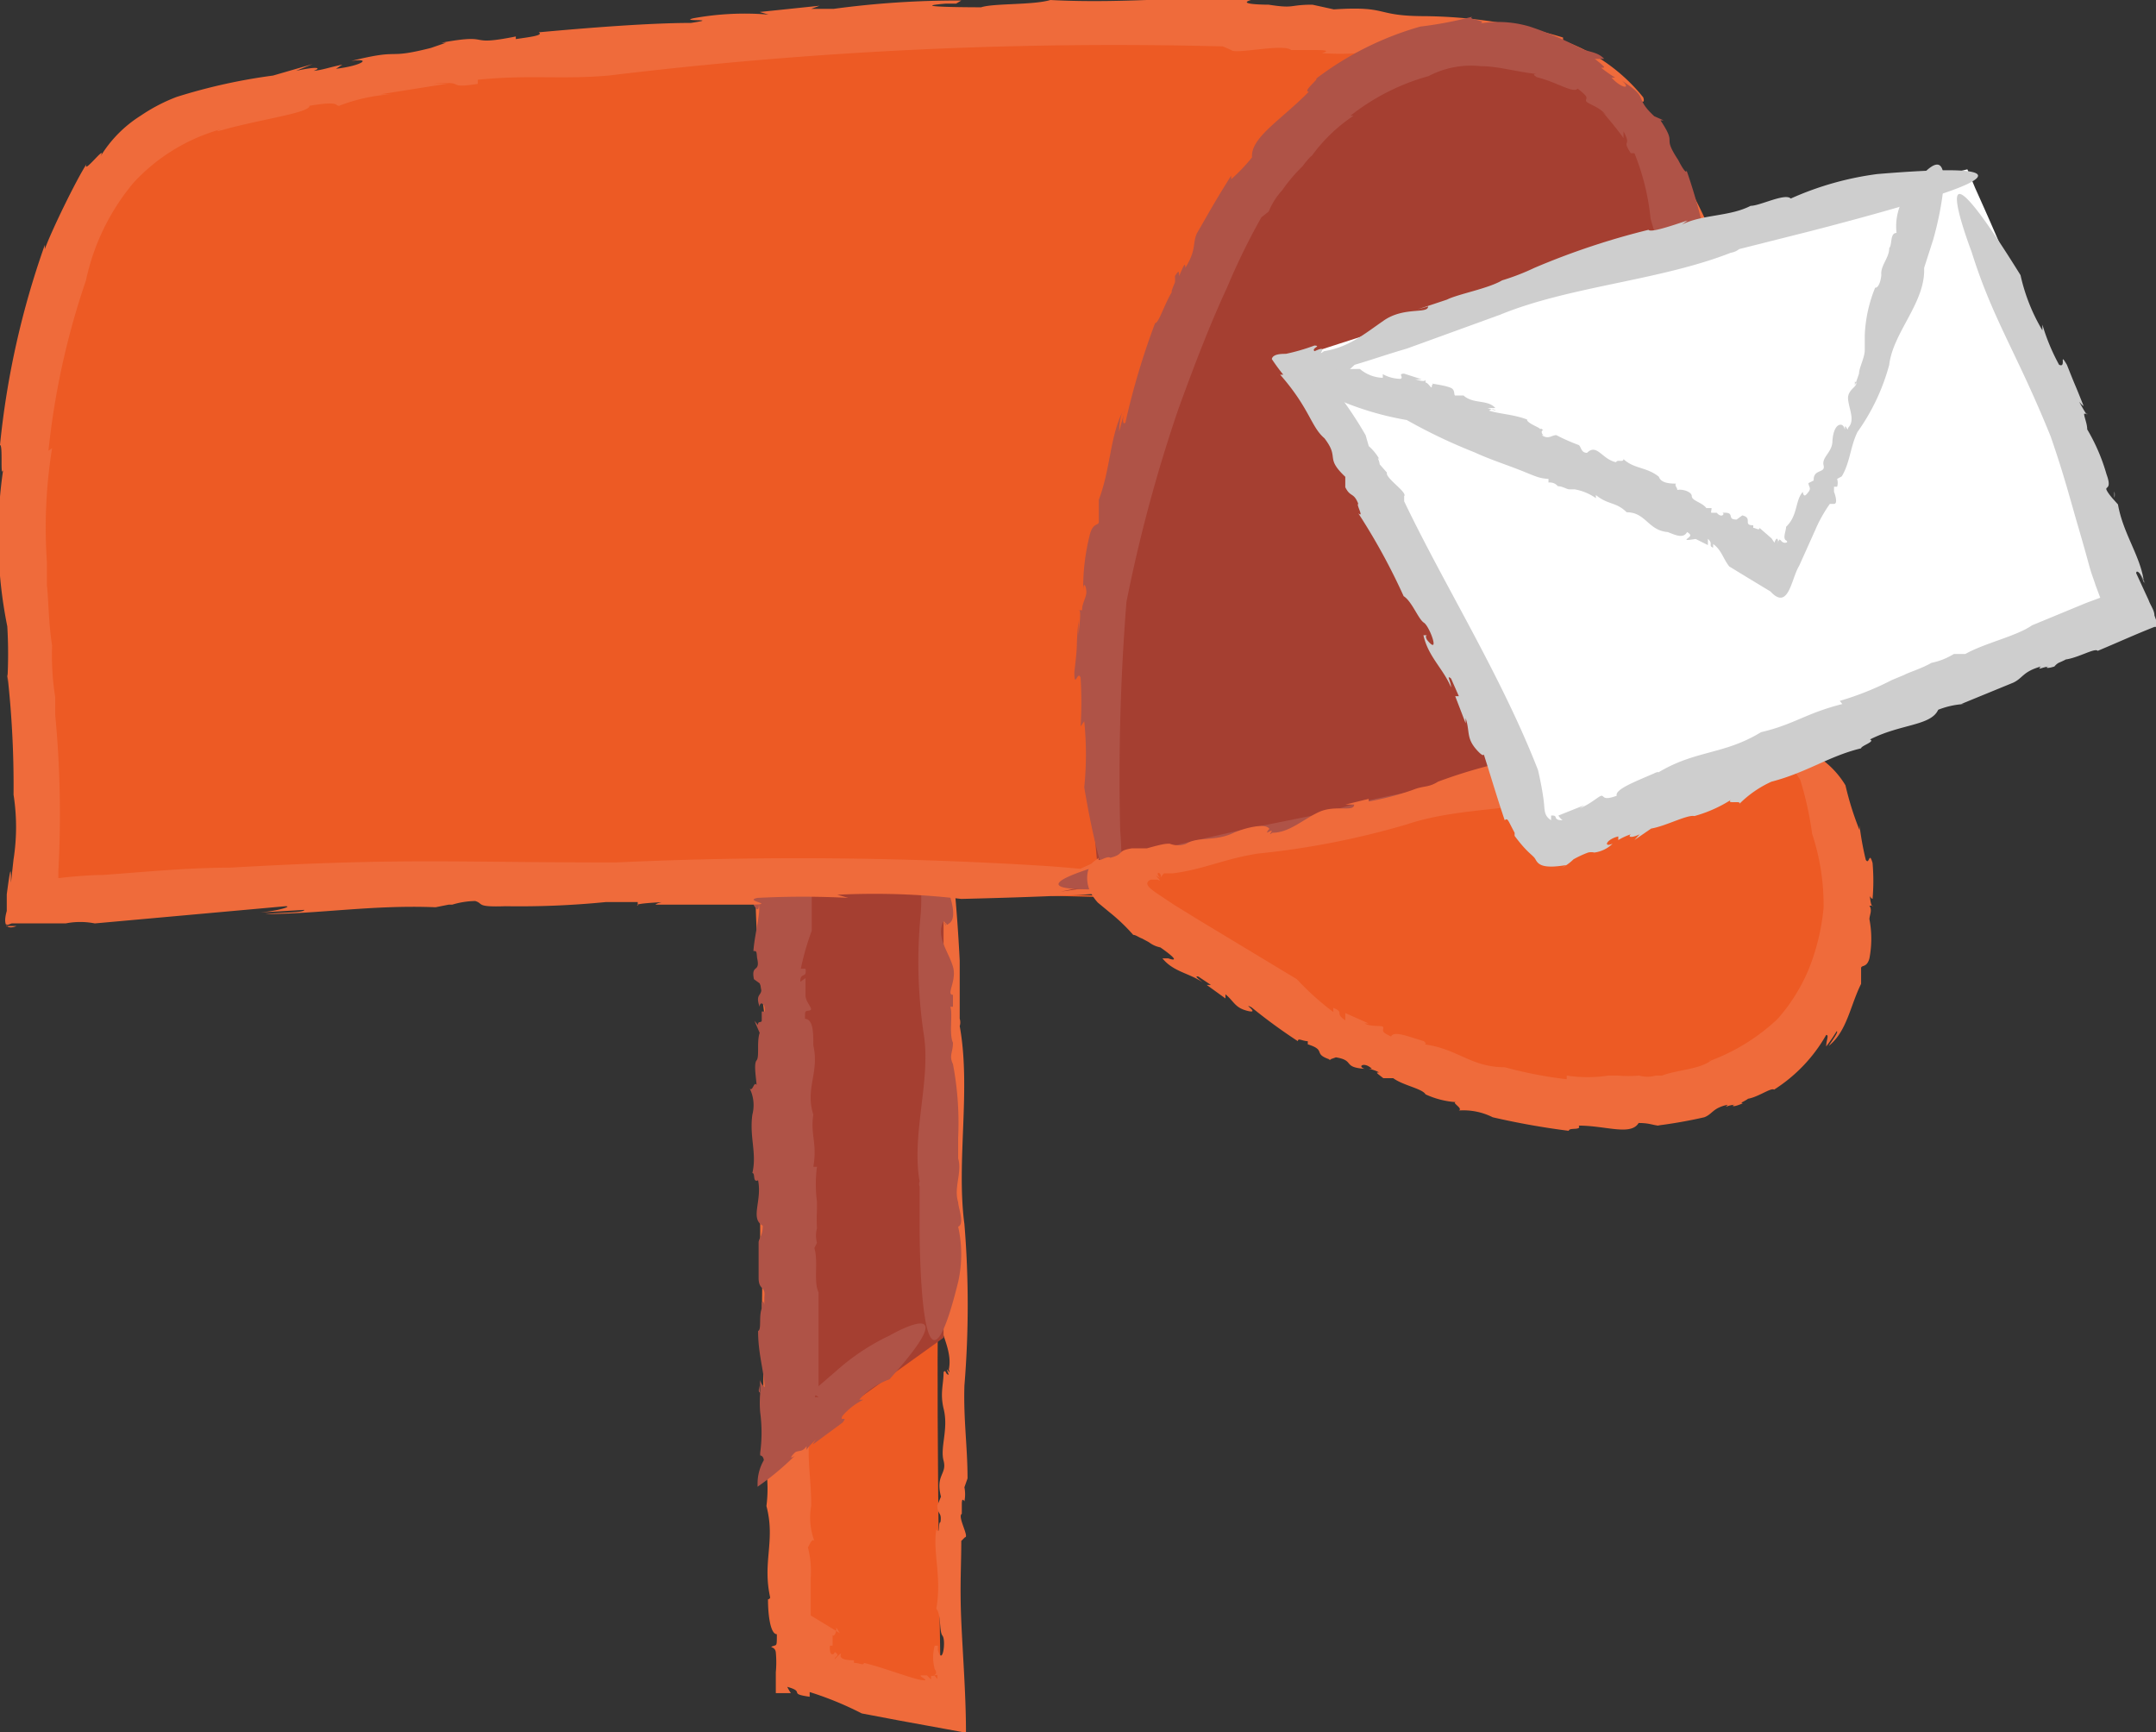 <svg xmlns="http://www.w3.org/2000/svg" viewBox="0 0 41.38 33.24"><rect x="0" y="0" width="41.38" height="33.24" fill="#333333" stroke="none"/><defs><style>.cls-1{fill:#ed5a24}.cls-2{fill:#ef6b3b}.cls-3{fill:#a53f31}.cls-4{fill:#af5347}.cls-6{fill:#cecece}</style></defs><g id="レイヤー_2" data-name="レイヤー 2"><g id="レイヤー_6" data-name="レイヤー 6"><path class="cls-1" d="M15.05 15.35c.32 13.92-.19 2.89.13 16.81l2.88.57c-.22-13.62.25-4.36-.43-17.1"/><path class="cls-2" d="M15.47 20.6zm2.21 2.67zm-3.13.99l-.01-.03.01.03zm.12-4.8c0 1.27-.13 1.61-.08 2.91v1.89c.08.3 0 .82.06 1.17v.13a1 1 0 010 .38v.69a5.69 5.69 0 010 .91h.06c-.06.6.07.81 0 1.36.18.68-.09 1.08.08 1.79 0-.09 0 0-.05 0 0 .32.05.67.17.67 0 .24 0 .2-.08.23s.05 0 .06.12a2 2 0 010 .38v-.12.52h.29a.75.75 0 01-.07-.12c.36.1 0 .13.43.19v-.09a6.32 6.32 0 011 .41l.74.14 1.26.23c0-.72-.06-1.46-.09-2.14s0-1.05 0-1.54l.07-.07c.09 0-.15-.4-.06-.45v-.17c0-.05 0-.15.05-.07a.7.7 0 000-.27l.06-.17c0-.61-.08-1.13-.06-1.78a19 19 0 000-3.1c-.16-1.2.13-2.59-.09-3.8a.23.23 0 000-.14v-1.11s-.25-5.4-.81-1.26a4 4 0 00.12 1.41c-.12.07 0 .5 0 .65.11.37 0 .77.06 1.13l-.05-.1c0 .26.08.61 0 .63a13 13 0 00.19 1.89c.09.22 0 .29.07.54a4.8 4.8 0 01.05.91H18v.31c.13.06-.09.37 0 .73s.28.68.21 1c.06.17-.1-.15 0 .1-.07 0-.05-.11-.1-.05 0 .24-.07.4 0 .7.1.39-.07.74 0 1s-.16.27-.05.69l-.07.17c0 .18.09.12.06.32-.05 0 0 .26-.08.14-.07.45.11.92 0 1.52.1.12.05.43.12.52s0 .6-.09.27v-.08h-.06a.85.85 0 000 .45s.06.07 0 .11 0 0 .05 0v.08l-.05-.06h-.07v.07l-.08-.08h-.1c-.1 0 .2.12 0 .09s-.73-.24-1.11-.33c0 .06-.08 0-.19 0v-.05c-.4 0-.19-.16-.27-.12l-.1.1c0-.06.12-.06 0-.14 0 .05-.11.11-.09-.12h.05v-.22c0 .07.08 0 .07-.13l.07.11-.56-.34v-.71a1.85 1.85 0 00-.06-.62c0 .1.07-.18.13-.1a1.29 1.29 0 01-.06-.68c0-.58-.11-1 0-1.51-.06 0 0-.24-.11-.18-.09-.53.16-1-.1-1.16a1.48 1.48 0 01.07-.42v-.86c0-.17-.14-.2-.1-.5 0 .1 0 0 .05-.14v-.05a.19.19 0 010-.08v-.07c0 .09 0 0 0 0 .08-.19 0-.55.11-.57 0-.59-.07-1-.1-1.47 0-.06.08.05.09.19v-.34c.06 0 0 .2 0 .3.1-.4-.1-.83 0-1.3l-.05-.09s-.06-.11-.07-.18.12 0 .11-.23a2.59 2.59 0 00-.06-.76c0 .13 0 .09-.06 0s.05-.18 0-.27h.07c-.07 0-.08-.31-.11-.35s.05.18.09.21v-.7c-.06-.25-.07 0-.13-.07a2.61 2.61 0 010-.69l-.06.08a2.45 2.45 0 010-.94c-.57-3.06-.7-.63-.7-.63a20 20 0 00.16 3.35z"/><path class="cls-3" d="M18.11 25.67l-2.97 2.13V16.34h2.97v9.33z"/><path class="cls-4" d="M14.82 28v-.15a.36.36 0 000 .15zm3.62-8zm-2.76 4.81v.02-.02z"/><path class="cls-4" d="M15.71 26.81h-.07a.5.5 0 01.07-.16V24.8c-.1-.21 0-.59-.08-.85l.05-.1a.54.54 0 010-.28 3.39 3.39 0 010-.35v-.16a2.53 2.53 0 010-.67h-.07c.08-.45-.06-.61 0-1-.16-.51.12-.81 0-1.33 0 .07 0 0 0 0 0-.24 0-.5-.16-.51 0-.17 0-.14.09-.16s-.08-.15-.08-.29v.06-.39l-.1.07c0-.2.13-.05.1-.25h-.09a5 5 0 01.21-.73v-1.17h.6a7.21 7.21 0 01.94 0l.05.07c0 .09.29-.14.34 0a.18.18 0 00.08-.05v.06c0 .06 0 0 .08 0v.19a3.66 3.66 0 010 .59 9.39 9.39 0 00.06 2.3c.14.88-.24 1.91-.08 2.82a.13.13 0 000 .1v.83s0 4 .74 1a2.42 2.42 0 000-1.06c.13-.05 0-.37 0-.47-.09-.28.08-.57 0-.84v-.4a6 6 0 00-.1-1.41c-.08-.17 0-.22 0-.41-.08-.18 0-.54-.05-.69h.05v-.23c-.14 0 .08-.27 0-.54s-.28-.51-.22-.77.11.11.06-.07c.07 0 0 .08.1 0s.07-.3 0-.52h.06c-.1-.21.07-.79 0-1a.65.65 0 010-.14c-.26 0-.12-.16-.61-.06l-.19-.08c-.22 0-.12.09-.29.06 0-.05-.19 0-.1-.08-.33-.08-.68.1-1.12 0-.11.09-.3 0-.41.1s-.75 0-.36-.09h.11v-.05a2.12 2.12 0 00-.84 0 3.83 3.83 0 010 .47c0-.12 0-.29.05-.15v.39l-.05-.1v.56-.05c0 .17-.12.23 0 .42s.07-.16.09 0-.09.57-.11.86c.06 0 .06 0 .07.13.07.3-.12.11-.06.41l.11.08c.11.27-.11.15 0 .45 0-.12.12-.06.1.09h-.06v.17c0 .06-.08 0-.07.09l-.07-.08.1.23c-.06.18 0 .46-.06.53s0 .38 0 .47c-.05-.08-.07.13-.13.07a.72.72 0 01.05.5c-.06.43.09.74 0 1.12.06 0 0 .19.11.14.08.4-.16.73.09.87 0 .18-.06.22-.08.31v.69c0 .25.14.15.11.37V25c0 .11 0-.08-.05 0a.33.33 0 010 .06v.05c0-.07 0 0 0 0-.06.15 0 .41-.07.43 0 .42.1.72.13 1.08 0 0-.08-.05-.09-.15v.25c-.06 0 0-.14 0-.22a.61.61 0 000 .24 2.19 2.19 0 000 .36 2.9 2.9 0 010 .78v.05s.06 0 .07.09a.9.9 0 00-.12.45v.06a5.36 5.36 0 00.71-.59c-.11.07-.06 0 0-.06s.15 0 .23-.13v.08c0-.05.27-.28.29-.33s-.14.15-.17.22l.57-.42c.12-.15-.07 0 0-.13a1.26 1.26 0 01.4-.31h-.08a1.38 1.38 0 01.58-.39c1.56-1.74 0-.84 0-.84a4.27 4.27 0 00-1 .66l-.44.38-.1.1a.19.19 0 01.18.04z"/><path class="cls-1" d="M22.22 17.24a181.4 181.4 0 00-21.75.22c.4-2.87 0-4-.06-6.93C.38 8.25 1 3.8 3 2.58a6.15 6.15 0 012.3-.73 100.67 100.67 0 0122-1.24 5.72 5.72 0 013.79 1.18 5.42 5.42 0 011.07 1.83 30.31 30.31 0 012.17 9.52 1.64 1.64 0 010 .7c-.25.73-1.21.85-2 .87a35.74 35.74 0 00-12.16 2.48"/><path class="cls-2" d="M8.92 17.38h-.24.24zm25.24-8.15v.06a.32.32 0 000-.06zM1.11 16.65z"/><path class="cls-2" d="M11.82 16.55c-3.22 0-4.07-.09-7.41.1-.79 0-1.61.08-2.43.14-.35 0-1 .07-.86.07v-.14a20.19 20.19 0 00-.06-3v-.34a5.09 5.09 0 01-.06-.99c-.07-.44-.07-.94-.1-1.16v-.54.09A9.58 9.58 0 011 8.6l-.07.05a14.83 14.83 0 01.72-3.27 4.31 4.31 0 01.91-1.87 3.6 3.6 0 011.68-1.03c-.2.08.09 0 .08 0 .74-.2 1.63-.32 1.62-.45.59-.1.48 0 .57 0a3.33 3.33 0 011-.22H7.3l1.32-.21-.32.01c.71-.07.2.1.87 0v-.08c1-.1 1.56 0 2.51-.08A80.69 80.69 0 0123.47.89l.16.07c.07.09 1-.13 1.15 0h.43c.12 0 .37 0 .16.06a5 5 0 00.69 0l.42.08c.78.06 1.49.06 2.18.15a3.79 3.79 0 011.93.71 8.32 8.32 0 011.64 3.18 33.82 33.82 0 011.15 3.75 19.65 19.65 0 01.62 4.57.64.64 0 01-.42.6 2.9 2.9 0 01-1 .18 21 21 0 00-2.38.17 1.19 1.19 0 00-.36.06c-.94.09-1.89.21-2.82.37 0 0-.86.14-2 .41a28.13 28.13 0 00-3.44 1.06c-1 .4-1.65.74-1.45.77s1.27-.28 3.8-.79h-.06c1.49-.35 2.43-.52 3.45-.8a12.74 12.74 0 001.61-.19c.92-.21 1.92-.12 2.81-.25 0 0-.05.05-.26.06a14.37 14.37 0 011.66-.06 2.22 2.22 0 001.4-.7 1.56 1.56 0 00.31-.87 5.1 5.1 0 000-.72 13.91 13.91 0 00-.33-2.19v.07c-.16-.57-.12-.75-.28-1.38v-.03c-.19-.61-.4-1.8-.58-2.29-.12-.41-.24-.81-.37-1.21l.13.45c-.17-.11-.2-.94-.6-1.77a13 13 0 00-1.32-2.3c-.32-.3.32.24-.13-.24 0-.06.23.21.17 0A3.44 3.44 0 0030 .78V.72a9.47 9.47 0 00-2.64-.41c-1 0-.68-.2-1.76-.13l-.41-.09c-.46 0-.33.08-.84 0 0 0-.64 0-.34-.09-1.15-.1-2.33.08-3.85 0-.33.1-1.09.06-1.33.14 0 0-1.53 0-.68-.07h.2l.1-.06A17.67 17.67 0 0016 .17h.36-.79l.16-.06-1.15.12.17.05a5.49 5.49 0 00-1.44.07c-.29.07.55 0-.05.09-.78 0-1.94.09-2.92.18.1.06-.17.09-.44.13V.7c-1 .2-.4-.07-1.43.12h.09l-.29.1c-.91.23-.52 0-1.53.25.41-.06.21.09-.29.15l.12-.08c-.28.06-.37.1-.55.12.16-.06.07-.09-.34 0L6 1.23l-.76.22a10.91 10.91 0 00-1.85.41 3.33 3.33 0 00-.69.36 2.39 2.39 0 00-.77.78c.13-.26-.35.37-.27.15-.19.29-.66 1.25-.8 1.63V4.7A16.3 16.3 0 000 8.54c.06 0 0 .65.06.48a8.72 8.72 0 00.08 3 9 9 0 010 1.06v-.15a19 19 0 01.12 2.32 4 4 0 010 1.24c0-.12 0-.11 0 0l-.05.45c0-.27 0-.38-.08.22v.32c0 .12 0 0 0 0-.13.46.2.28.19.29h-.2v-.2.15c0 .06.08 0 .11 0h1.03a1.44 1.44 0 01.56 0l3.66-.33c.14 0-.14.09-.49.12l.85-.05c0 .06-.49.05-.75.08 1 0 2.08-.18 3.27-.13l.25-.05h.07a1.59 1.59 0 01.44-.07c.17.05 0 .12.58.1a16.83 16.83 0 001.93-.08h-.08.69v.07c-.12-.06.76-.07.87-.1s-.45 0-.53.08h1.77c.63 0-.11-.07.19-.13a16.81 16.81 0 011.74 0l-.21-.06a14.21 14.21 0 012.38.08c7.8-.19 1.66-.63 1.66-.63a76 76 0 00-8.29-.07z"/><path class="cls-3" d="M21.11 17a20.71 20.71 0 012-11.77 7.59 7.59 0 014-4.16 4 4 0 012-.16c2.14.4 2.73 2.22 3.23 3.88l2.57 8.54c0 .18.09.39 0 .52a.47.47 0 01-.24.1l-14.31 3.16"/><path class="cls-4" d="M21.11 9.89l.06-.12s-.03.02-.06.12zm9.41 5.32zm-6.97-9.7z"/><path class="cls-4" d="M21.62 11.55a28.71 28.71 0 011-3.71c.28-.77.59-1.59.93-2.32a12.82 12.82 0 01.66-1.35l.14-.11a1.36 1.36 0 01.26-.41 3.07 3.07 0 01.39-.46 1.63 1.63 0 01.17-.2V3a3.15 3.15 0 01.81-.78h-.06a4.26 4.26 0 011.5-.76 1.74 1.74 0 011-.19c.33 0 .64.1 1.07.15-.11 0 0 .05 0 .06.38.09.71.32.79.22.23.18.16.17.16.23s.24.1.39.28l-.08-.07c.14.16.28.33.41.51v-.13c.17.32-.05.13.14.42h.07a4.56 4.56 0 01.31 1.26c.58 2 1.44 4.13 1.86 6.05v.1c-.08.06.29.48.23.57l.11.21v.1a1.09 1.09 0 00.14.34v.23a10.74 10.74 0 00.35 1.13l.18.51v.18h-.25l-.49.1-1.09.24c-.75.19-1.5.4-2 .55-1.54.49-3.45.52-5 1a.45.45 0 00-.18.07l-1.54.31s-7.13 1.53-1.55 1.1a7.82 7.82 0 001.85-.45c.12.1.67-.13.86-.14.47-.2 1-.14 1.48-.33a.18.18 0 01-.13.07c.34-.09.81-.22.85-.15a20.23 20.23 0 002.48-.65 5.47 5.47 0 01.71-.21c.31-.14.95-.22 1.21-.31l.65-.15h-.25c.06-.15.51 0 1-.21s.84-.47 1.31-.51c.23-.11-.21.15.17 0 0 .06-.19.09-.06.11a1.42 1.42 0 00.49-.17.59.59 0 00.16-.72c-.28-.59-.23-1-.43-1.34-.2-.51 0-.4-.21-.91v-.24c0-.23-.13-.14-.18-.41 0 0-.06-.33 0-.2-.11-.6-.46-1.15-.57-2-.14-.14-.2-.54-.31-.65s-.22-.78 0-.37v.1h.07a7.29 7.29 0 00-.41-1.22c0 .13.08.3 0 .2L33.14 6l.07.07-.15-.61v.1a1.71 1.71 0 00-.18-.74c-.09-.14 0 .3-.1 0a10.31 10.31 0 00-.41-1.55c0 .08-.09-.06-.16-.2-.33-.5 0-.25-.34-.76h.06l-.18-.08c-.41-.38-.07-.33-.62-.68.19.16 0 .16-.2-.06H31a2.89 2.89 0 01-.27-.19c.09 0 .09 0-.12-.17h.18c-.12-.13-.28-.13-.43-.19a6.24 6.24 0 00-1-.43 2.12 2.12 0 00-.95-.06c.16-.06-.27-.07-.15-.13a7.4 7.4 0 01-1 .19 6 6 0 00-2 1c.06 0-.27.25-.14.25-.54.55-1.12.88-1.09 1.26a3.42 3.42 0 01-.4.42v-.07c-.34.54-.42.7-.66 1.11-.09.22 0 .3-.22.66 0-.14-.05 0-.12.16 0-.09 0-.13-.08 0a.6.6 0 010 .12c-.1.24-.07.21 0 .1-.17.21-.3.68-.38.68a14.2 14.2 0 00-.57 1.91c-.06.06-.06-.1 0-.28l-.12.45s0-.27.08-.41c-.26.5-.24 1.11-.47 1.72v.42c0 .09-.12 0-.18.28a4.1 4.1 0 00-.12 1.05c0-.18.05-.12.06 0s-.09.24-.08.37h-.07c.07-.05 0 .42 0 .49v-.3c-.06.64 0 .32-.08 1 0 .34.07-.06.12.11a7.46 7.46 0 010 .93l.07-.1a6.33 6.33 0 010 1.27c.35 2.07.65 2.24.69 1.93a6.56 6.56 0 000-1.1 42.42 42.42 0 01.12-4.39z"/><path class="cls-1" d="M34.19 14c1.14.72 1.38 2.29 1.24 3.64a4.45 4.45 0 01-.43 1.73 4.26 4.26 0 01-3.6 1.78c-3.61.15-6.86-2-9.83-4-.17-.11-.34-.35-.19-.48z"/><path class="cls-2" d="M35.6 18.59l-.05.09s.03-.02.05-.09zm-8.5-3.48zm5.71 5.24h.01l.01-.02-.02.02z"/><path class="cls-2" d="M35 17.42a4.2 4.2 0 01-.29 1.19 3.45 3.45 0 01-.59.94 3.81 3.81 0 01-1.28.8c-.21.17-.66.18-.94.29h-.12a.6.6 0 01-.32 0 2.41 2.41 0 01-.41 0h-.18a2.67 2.67 0 01-.8 0v.07a8.1 8.1 0 01-1.19-.23c-.65 0-.91-.36-1.55-.44.08 0 0-.05 0-.06-.28-.08-.58-.21-.63-.09-.2-.09-.15-.11-.15-.17s-.21 0-.36-.08h.08l-.45-.2v.14c-.22-.15 0-.14-.23-.24v.08a5.24 5.24 0 01-.7-.63L23 17.65l-.47-.29-.33-.22c-.1-.07-.28-.19-.11-.26h.13c.13.07-.1-.12 0-.06s0 0 0-.05.07 0 .06.05 0 0 .06-.06h.16c.58-.07 1-.28 1.64-.38a15.69 15.69 0 002.86-.56c1.06-.36 2.41-.25 3.49-.63a.26.26 0 00.13-.06l1-.19s5-1 1-1a3.75 3.75 0 00-1.29.31c-.09-.11-.47.08-.6.06-.33.17-.72.07-1 .22a.11.11 0 01.09-.07c-.24.07-.56.16-.59.09a9.75 9.75 0 00-1.63.45c-.19.12-.27.07-.49.16a5.53 5.53 0 01-.84.22v-.05l-.45.11h.17c0 .15-.36 0-.67.14s-.57.4-.9.4c-.14.1.11-.12-.1 0 0-.07.09-.06 0-.11s-.38 0-.64.11c-.34.17-.69.07-.91.21a.43.43 0 01-.32 0c-.07 0-.12 0-.44.09h-.29c-.3.05-.13.11-.41.18-.07-.05-.26.12-.22 0-.1.08-.16.09-.21.26a.61.61 0 00.06.42 1 1 0 00.13.18l.23.19a3.57 3.57 0 01.45.43c.05 0 .11.05.17.07l.13.07a.52.52 0 00.22.1s.47.32.15.21h-.11c.21.26.51.28.77.46-.07-.06-.17-.13-.08-.11l.24.16h-.08l.36.26v-.08c.17.14.18.26.43.32s-.13-.17.07-.07a10.34 10.34 0 00.89.65c0-.07.09 0 .19 0v.06c.38.12.07.18.45.3h-.05l.14-.05c.37.06.12.19.55.22-.15-.05 0-.14.14 0h-.06a.66.66 0 01.2.07c-.07 0-.06 0 .08.11h-.12.31c.19.14.56.2.62.31a1.66 1.66 0 00.59.15c-.11 0 .14.12.05.16a1.25 1.25 0 01.65.13 14.57 14.57 0 001.46.26c0-.07.25 0 .19-.1.52 0 1 .2 1.15-.05.23 0 .28.05.41.05h-.06a9.21 9.21 0 00.91-.16c.16-.06.16-.18.45-.24-.08.08 0 0 .15 0-.07 0-.09.06.07 0s0 0 .06-.05c.17-.09.13-.09.05-.06.21 0 .5-.23.56-.18a3 3 0 001-1.05c.06 0 0 .1 0 .22a3 3 0 00.2-.29c.05 0-.09.18-.15.28.35-.28.41-.77.62-1.19v-.3c0-.07.11 0 .16-.19a2 2 0 000-.75c0 .12 0 .08 0 0s.06-.17 0-.26h.07c-.06.05-.06-.3-.09-.34s0 .18.08.21a4 4 0 000-.69c-.07-.24-.06.05-.13-.06a5.59 5.59 0 01-.12-.66v.09a5.79 5.79 0 01-.27-.86 1.71 1.71 0 00-1.06-.78c-.19 0-.23 0-.16.14a2 2 0 00.21.32l.14.21a6.34 6.34 0 01.23 1.04 4.35 4.35 0 01.22 1.42z"/><path d="M37.91 3.61A66.6 66.6 0 0141 11.86l-11 4a.62.62 0 01-.4.06c-.19-.05-.29-.27-.37-.46a40.64 40.64 0 00-4.55-8.53c4.3-1.42 8.67-2.65 13.08-3.68" fill="#fff"/><path class="cls-6" d="M40.58 9.43v.12s.02-.04 0-.12zM28.77 5.32zm10.18 6.72l.03-.02-.03.02z"/><path class="cls-6" d="M39.36 8.38c.25.72.37 1.19.51 1.67.07.24.14.48.21.74s.09.28.14.44l.09.24-.27.1L39 12c-.3.21-.91.34-1.28.55h-.22a1.33 1.33 0 01-.43.17c-.19.11-.43.18-.52.23l-.24.1a5.66 5.66 0 01-1 .4l.05.06c-.71.18-.92.39-1.56.54-.72.44-1.27.34-2 .79.09-.06-.06 0-.05 0-.37.16-.76.31-.72.43-.27.1-.24 0-.29 0s-.21.16-.42.24l.09-.06-.5.2a.34.34 0 00.08.09c-.21 0-.06-.1-.22-.09v.09c-.14-.09-.12-.19-.14-.36s-.06-.38-.11-.6c-.7-1.8-1.8-3.55-2.57-5.16v-.1c.07-.07-.37-.35-.33-.45l-.14-.16c0-.06-.07-.17 0-.09a1 1 0 00-.21-.26l-.06-.21a7.46 7.46 0 00-.61-.9l-.13-.15-.06-.07a.3.3 0 01.1 0h.24L26 7c.31-.09.62-.2 1-.31l1.79-.65c1.34-.55 3.05-.65 4.43-1.19a.34.34 0 00.16-.07l1.31-.33s1.58-.4 2.55-.72 1.31-.6-1.21-.39a5.92 5.92 0 00-1.66.47c-.11-.11-.59.14-.77.14-.41.21-.92.16-1.32.36l.11-.08c-.3.1-.71.24-.75.18a14.31 14.31 0 00-2.19.73 4.45 4.45 0 01-.62.24c-.27.16-.84.26-1.06.37l-.57.19.21-.06c0 .15-.46 0-.85.27s-.67.51-1.15.59c-.18.13.14-.15-.18 0-.07-.06.14-.1 0-.11a3.8 3.8 0 01-.55.16c-.08 0-.25 0-.27.1a3.72 3.72 0 00.22.3h-.06c.57.65.59 1 .85 1.22.3.39 0 .36.4.74v.2c.1.2.16.09.25.32-.05 0 .12.28 0 .18a12 12 0 01.87 1.59c.16.1.28.44.39.51s.32.65.06.33c0 0-.05-.08 0-.09h-.07c.09.41.38.64.53 1 0-.11-.1-.25 0-.17l.15.34h-.07l.2.52v-.1c.09.27 0 .39.24.64s0-.27.09 0 .27.88.42 1.32c.06-.05.06 0 .19.24v.06c.26.35.35.36.4.45s.12.19.59.11l-.08.05a.89.89 0 00.22-.16 2 2 0 01.28-.13.26.26 0 01.12 0 .61.61 0 00.35-.17c-.18.08-.13-.08.11-.14v.07a1.16 1.16 0 01.24-.11c-.06.05 0 .08.17 0l-.1.11.32-.22c.29-.05.69-.27.83-.24a2.58 2.58 0 00.7-.31c-.1.09.23 0 .16.08A2.08 2.08 0 0134 15c.69-.18 1.1-.49 1.72-.64 0-.05.28-.13.17-.17.59-.3 1.17-.26 1.31-.57a1.61 1.61 0 01.5-.11h-.06l1-.41c.19-.09.18-.21.53-.31-.09.09.05 0 .17 0-.08 0-.1.06.09 0a.29.29 0 01.08-.07c.21-.09.17-.09.07-.06.25 0 .63-.24.68-.17.36-.15.71-.31 1.09-.46h.05v-.08l-.05-.14c0-.1-.08-.2-.11-.29L41 11c0-.08.1 0 .17.2l-.17-.35s.1.21.15.33c-.06-.5-.4-.93-.5-1.5l-.09-.1s-.1-.11-.13-.18.11 0 0-.3a3.66 3.66 0 00-.37-.86c0 .15 0 .11 0 0S40 8 40 7.94h.06c0 .08-.19-.32-.24-.36s.12.19.17.21c-.21-.53-.11-.26-.32-.79-.16-.27 0 .07-.15 0a3.87 3.87 0 01-.32-.77v.11a3.56 3.56 0 01-.42-1.06c-2-3.22-.94-.45-.94-.45.41 1.31.87 1.94 1.52 3.55z"/><path class="cls-6" d="M27.8 7.52v.05s.03-.03 0-.05zm7.86-.85zm-6.51 2.35h-.01.01z"/><path class="cls-6" d="M27 8.06a10.38 10.38 0 001.3.62c.28.13.59.23.87.34s.36.16.55.17v.07a.2.2 0 01.18.07c.09 0 .17.06.22.06h.1a1 1 0 01.41.17V9.5c.23.19.39.13.59.33.37 0 .41.35.79.38-.05 0 0 0 0 0 .15.06.3.13.37 0 .1.06.06.08 0 .13s.13 0 .21 0h-.05l.24.12v-.12c.11.1 0 .13.1.17v-.07c.16.11.19.28.31.43l.36.22.43.26c.35.38.4-.25.55-.49l.31-.69a2.69 2.69 0 01.28-.5h.08c.09 0 0-.24 0-.23v-.1h.06a.26.26 0 000-.15l.09-.05c.16-.27.16-.56.3-.85A4 4 0 0036.26 7c.07-.6.65-1.15.67-1.78v-.08l.17-.53a6.12 6.12 0 00.21-1.09c0-.43-.12-.62-.76.26a1.09 1.09 0 00-.15.69c-.13 0-.08.23-.14.29 0 .2-.18.34-.15.53v-.06c0 .13-.05.3-.12.29a2.69 2.69 0 00-.2.92v.28c0 .14-.11.34-.11.45l-.08.23v-.08c.11.08-.15.14-.13.34s.14.41 0 .55c0 .1-.06-.1-.06 0s0-.07-.09-.06-.14.15-.15.31c0 .22-.21.31-.17.47s-.2.06-.19.29l-.1.05c0 .07.06.09 0 .17s-.09.1-.11 0c-.15.17-.09.45-.32.67 0 .08-.07.22 0 .26s-.05.08-.1 0c-.08-.06 0 .08 0 .12v-.07l-.05-.05v.07s0-.16-.05-.08 0 .09 0 .09l-.08-.12-.23-.2c0 .06-.07 0-.12 0v-.05c-.21 0 0-.14-.21-.19l-.11.08c-.21 0 0-.15-.28-.13.07 0 0 .12-.1 0h-.1c-.02 0 0-.05 0-.09h.08-.18c-.08-.11-.28-.14-.28-.23s-.21-.15-.3-.11c.07 0-.05-.1 0-.13-.09 0-.29 0-.33-.13-.23-.19-.48-.15-.68-.34 0 .07-.13 0-.14.06-.27-.05-.37-.37-.56-.18-.12 0-.11-.12-.16-.15a3.81 3.81 0 01-.43-.19c-.09 0-.15.09-.28 0 .07 0 0 0 0-.06s.06 0 0-.06h-.05c-.09 0-.08 0 0 0s-.25-.11-.23-.18c-.27-.1-.5-.1-.73-.17 0 0 .06-.06.13 0l-.16-.05h.15c-.15-.17-.42-.07-.61-.24h-.16c-.03 0 0-.1-.07-.14s-.26-.07-.38-.09c.06 0 0 0 0 .06s-.07-.08-.12-.08v-.06c0 .07-.17 0-.2 0h.13l-.34-.11c-.13 0 0 .07-.07.1a.72.72 0 01-.34-.09v.07a.71.71 0 01-.44-.17c-1.61 0-.51.55-.51.55a5.8 5.8 0 001.41.43z"/></g></g></svg>